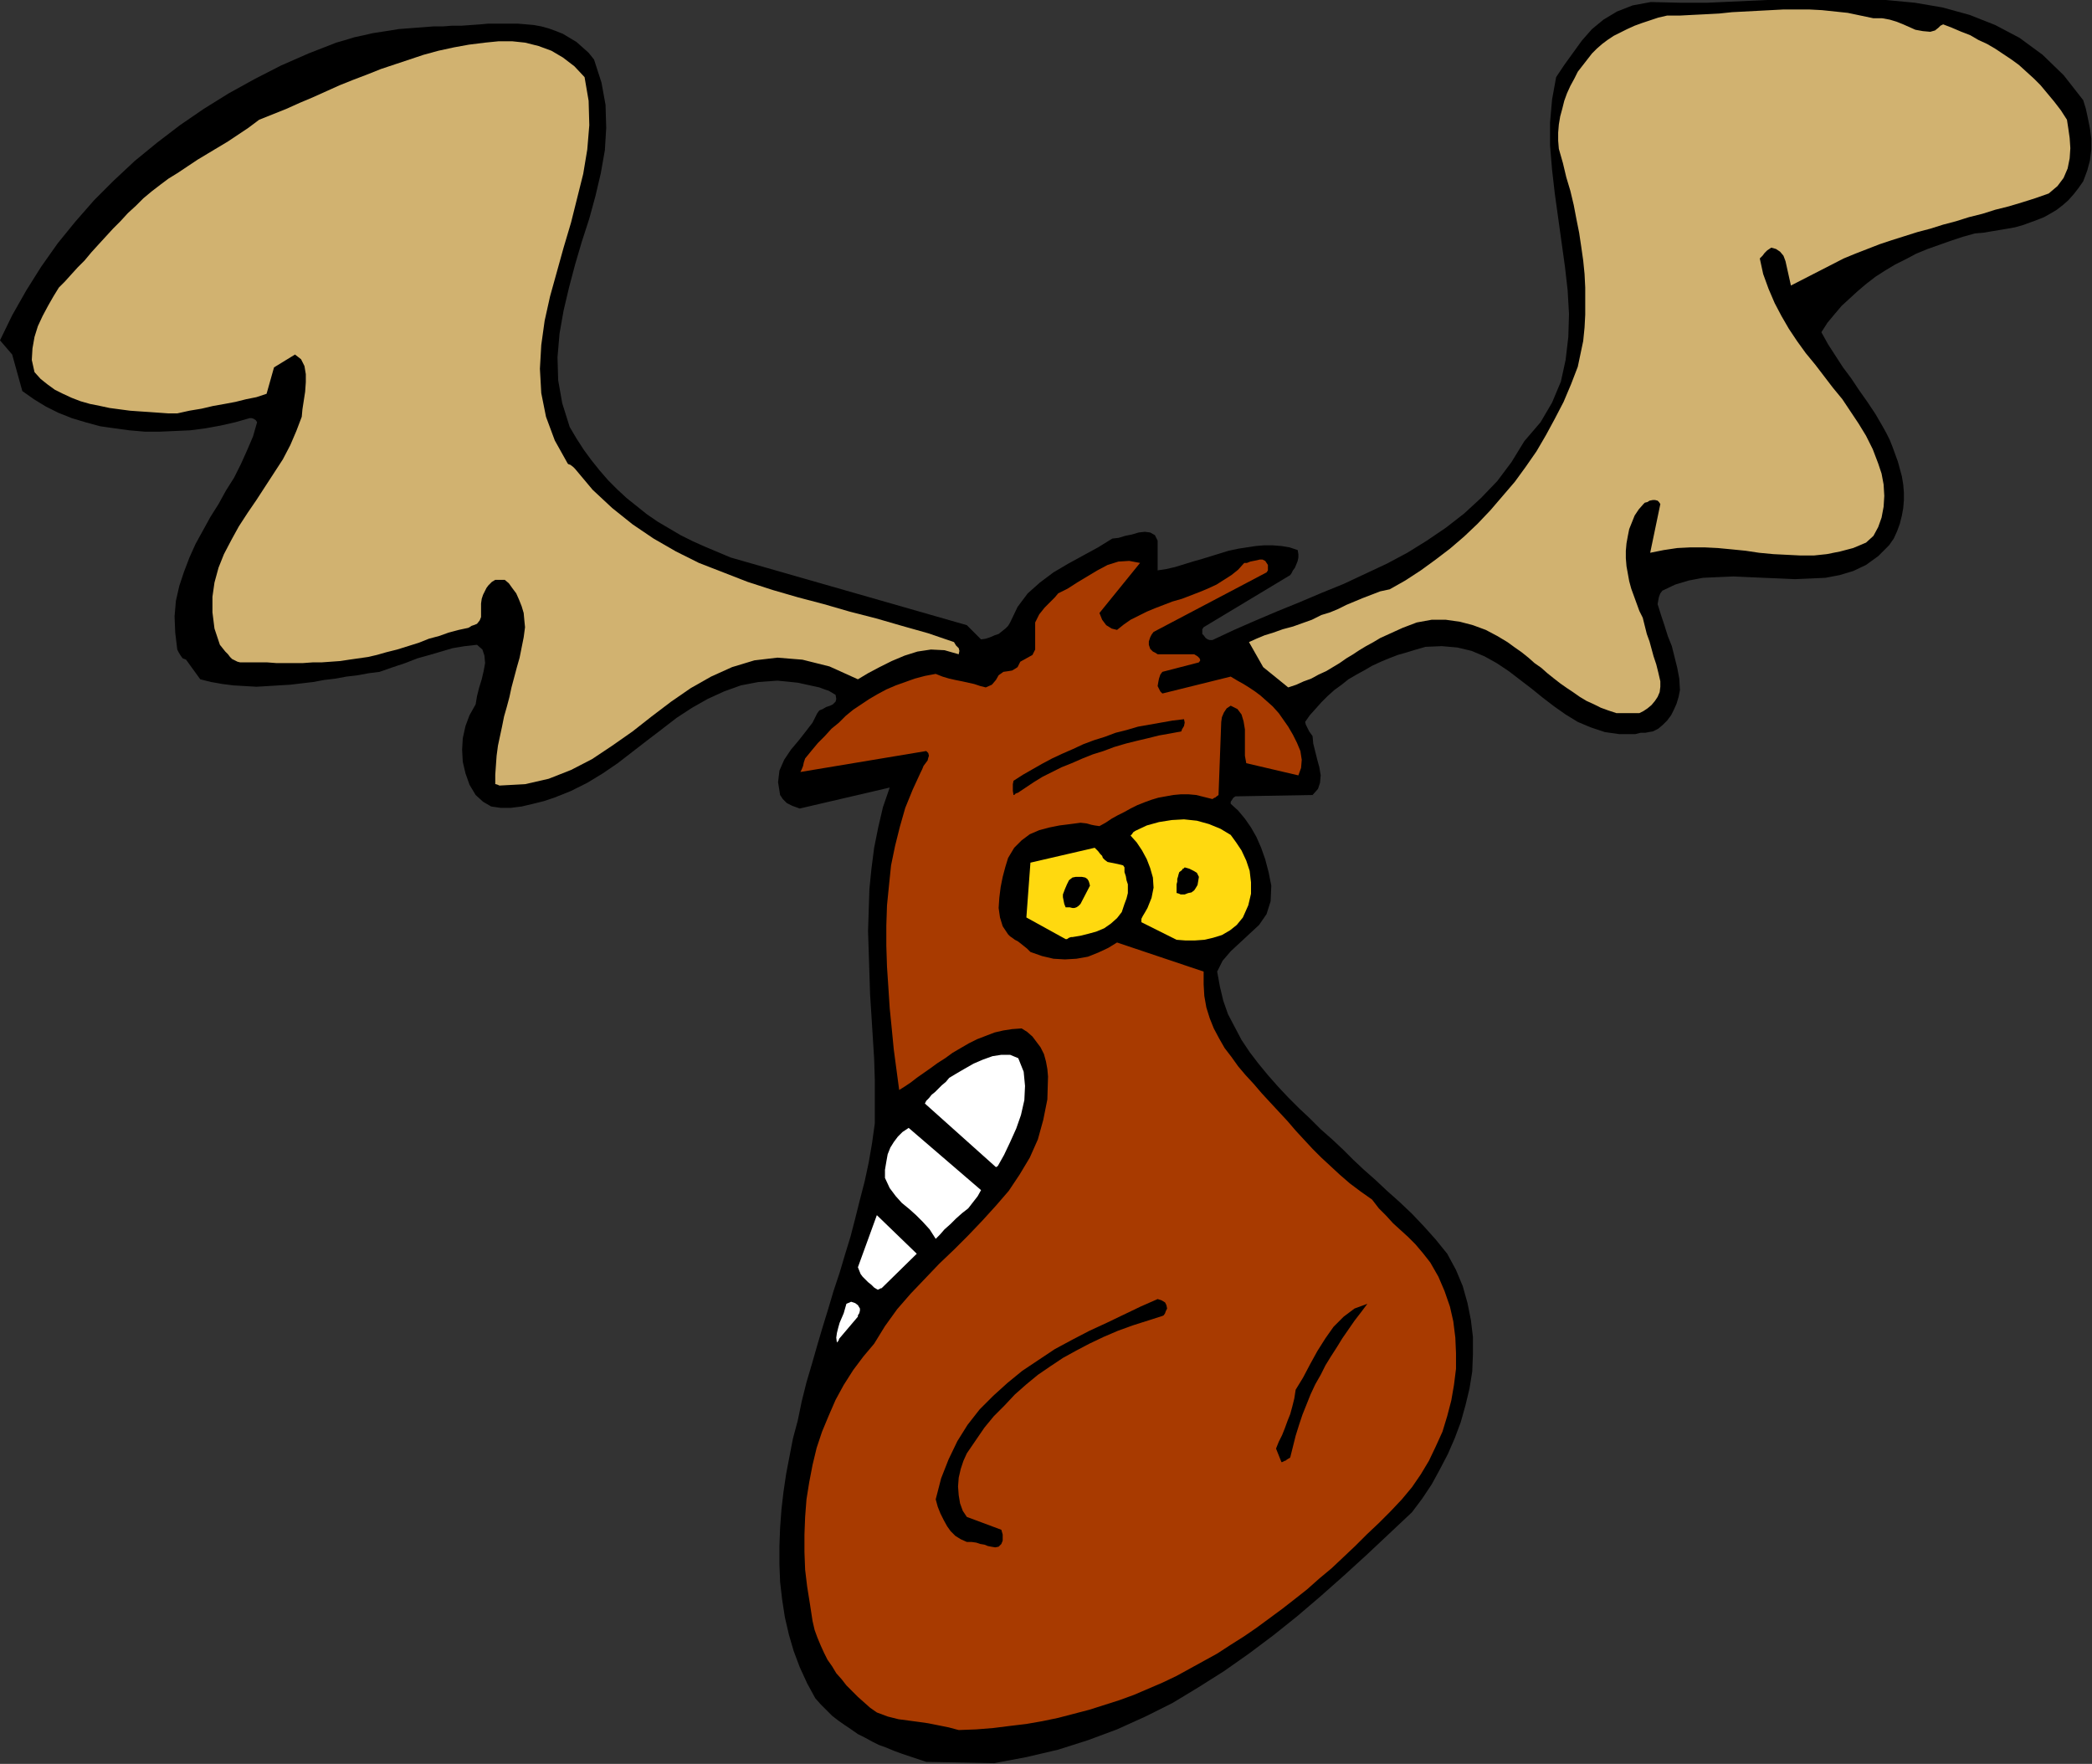 <?xml version="1.0" encoding="UTF-8" standalone="no"?>
<svg
   xmlns:dc="http://purl.org/dc/elements/1.1/"
   xmlns:cc="http://creativecommons.org/ns#"
   xmlns:rdf="http://www.w3.org/1999/02/22-rdf-syntax-ns#"
   xmlns:svg="http://www.w3.org/2000/svg"
   xmlns="http://www.w3.org/2000/svg"
   xmlns:sodipodi="http://sodipodi.sourceforge.net/DTD/sodipodi-0.dtd"
   xmlns:inkscape="http://www.inkscape.org/namespaces/inkscape"
   version="1.0"
   width="78.537mm"
   height="66.218mm"
   id="svg35"
   sodipodi:docname="AD003333.WMF">
  <rect width="100%" height="100%" fill="#333333" stroke="none"/>
  <sodipodi:namedview
     pagecolor="#ffffff"
     bordercolor="#666666"
     borderopacity="1"
     objecttolerance="10"
     gridtolerance="10"
     guidetolerance="10"
     inkscape:pageopacity="0"
     inkscape:pageshadow="2"
     inkscape:window-width="640"
     inkscape:window-height="480"
     id="namedview37" />
  <defs
     id="defs3">
    <pattern
       id="WMFhbasepattern"
       patternUnits="userSpaceOnUse"
       width="6"
       height="6"
       x="0"
       y="0" />
  </defs>
  <path
     style="fill:#000000;fill-rule:evenodd;fill-opacity:1;stroke:none;"
     d="  M 141.024,250.176   L 145.632,249.312   L 150.144,248.256   L 154.368,246.912   L 158.496,245.376   L 162.528,243.552   L 166.368,241.632   L 170.016,239.424   L 173.664,237.12   L 177.216,234.624   L 180.672,232.032   L 184.032,229.344   L 187.296,226.56   L 190.656,223.584   L 193.92,220.608   L 197.088,217.632   L 200.352,214.56   L 201.792,212.64   L 203.136,210.624   L 204.288,208.512   L 205.44,206.304   L 206.4,204.096   L 207.264,201.792   L 207.936,199.392   L 208.512,196.992   L 208.896,194.592   L 208.992,192.192   L 208.992,189.696   L 208.704,187.296   L 208.224,184.896   L 207.552,182.496   L 206.592,180.192   L 205.344,177.888   L 203.712,175.872   L 202.08,174.048   L 200.352,172.224   L 198.528,170.496   L 196.8,168.96   L 195.168,167.424   L 193.536,165.984   L 192,164.544   L 190.56,163.104   L 189.024,161.664   L 187.392,160.224   L 185.856,158.688   L 184.32,157.248   L 182.784,155.712   L 181.344,154.176   L 179.904,152.544   L 178.56,150.912   L 177.312,149.28   L 176.16,147.552   L 175.2,145.728   L 174.24,143.904   L 173.568,141.984   L 173.088,139.968   L 172.704,137.856   L 173.472,136.32   L 174.624,134.976   L 175.968,133.728   L 177.312,132.48   L 178.656,131.232   L 179.712,129.696   L 180.288,127.872   L 180.384,125.664   L 180,123.744   L 179.52,121.92   L 178.944,120.288   L 178.272,118.752   L 177.504,117.408   L 176.64,116.16   L 175.68,115.008   L 174.624,114.048   L 174.624,113.76   L 174.816,113.472   L 175.008,113.184   L 175.296,112.992   L 186.24,112.8   L 187.008,111.936   L 187.296,111.072   L 187.392,110.016   L 187.2,108.864   L 186.912,107.808   L 186.624,106.656   L 186.336,105.504   L 186.24,104.448   L 185.76,103.776   L 185.472,103.2   L 185.28,102.816   L 185.184,102.432   L 185.856,101.472   L 186.72,100.512   L 187.488,99.648   L 188.352,98.784   L 189.312,97.92   L 190.368,97.152   L 191.328,96.384   L 192.48,95.712   L 193.536,95.136   L 194.688,94.464   L 195.936,93.888   L 197.088,93.408   L 198.336,92.928   L 199.68,92.544   L 200.928,92.16   L 202.272,91.776   L 204.576,91.68   L 206.784,91.872   L 208.8,92.352   L 210.624,93.12   L 212.352,94.08   L 214.08,95.232   L 215.712,96.48   L 217.344,97.728   L 218.88,98.976   L 220.512,100.224   L 222.144,101.376   L 223.872,102.432   L 225.696,103.2   L 227.712,103.872   L 229.728,104.16   L 232.032,104.16   L 232.8,103.968   L 233.472,103.968   L 233.952,103.872   L 234.528,103.776   L 235.296,103.392   L 235.968,102.816   L 236.544,102.24   L 237.12,101.472   L 237.504,100.704   L 237.888,99.84   L 238.176,98.88   L 238.368,97.92   L 238.272,96.288   L 237.984,94.752   L 237.6,93.216   L 237.216,91.68   L 236.64,90.24   L 236.16,88.704   L 235.68,87.264   L 235.2,85.728   L 235.296,85.152   L 235.392,84.672   L 235.584,84.192   L 235.872,83.808   L 237.696,82.944   L 239.616,82.368   L 241.632,81.984   L 243.744,81.888   L 245.952,81.792   L 248.064,81.888   L 250.272,81.984   L 252.576,82.08   L 254.688,82.176   L 256.896,82.08   L 259.008,81.984   L 261.024,81.6   L 262.944,81.024   L 264.768,80.16   L 266.496,78.912   L 268.032,77.376   L 268.704,76.416   L 269.184,75.36   L 269.568,74.304   L 269.856,73.152   L 270.048,72.096   L 270.144,70.944   L 270.144,69.888   L 270.048,68.736   L 269.856,67.584   L 269.568,66.528   L 269.28,65.472   L 268.896,64.416   L 268.512,63.36   L 268.128,62.4   L 267.648,61.44   L 267.168,60.576   L 266.112,58.752   L 264.96,57.024   L 263.808,55.392   L 262.656,53.664   L 261.504,52.128   L 260.448,50.496   L 259.392,48.864   L 258.432,47.136   L 259.296,45.792   L 260.256,44.64   L 261.312,43.392   L 262.464,42.336   L 263.616,41.28   L 264.864,40.224   L 266.112,39.264   L 267.456,38.4   L 268.896,37.536   L 270.432,36.768   L 271.872,36   L 273.504,35.328   L 275.136,34.752   L 276.768,34.176   L 278.496,33.6   L 280.224,33.12   L 281.376,33.024   L 282.528,32.832   L 283.68,32.64   L 284.832,32.448   L 285.888,32.256   L 286.944,31.968   L 288,31.584   L 289.056,31.2   L 290.016,30.816   L 290.88,30.336   L 291.84,29.76   L 292.704,29.088   L 293.472,28.416   L 294.24,27.552   L 294.912,26.688   L 295.584,25.728   L 296.16,24.192   L 296.544,22.752   L 296.736,21.216   L 296.736,19.68   L 296.544,18.24   L 296.256,16.8   L 295.968,15.456   L 295.584,14.208   L 292.8,10.656   L 289.824,7.776   L 286.56,5.376   L 283.104,3.552   L 279.456,2.112   L 275.616,1.056   L 271.68,0.384   L 267.552,0   L 263.424,-0.192   L 259.2,-0.192   L 254.976,-0.096   L 250.752,0   L 246.528,0.192   L 242.304,0.384   L 238.272,0.384   L 234.24,0.288   L 231.648,0.768   L 229.44,1.632   L 227.52,2.784   L 225.888,4.128   L 224.448,5.76   L 223.2,7.488   L 221.952,9.216   L 220.8,10.944   L 220.224,14.112   L 219.936,17.376   L 219.936,20.64   L 220.224,24.096   L 220.608,27.456   L 221.088,30.912   L 221.568,34.368   L 222.048,37.824   L 222.432,41.184   L 222.624,44.544   L 222.528,47.808   L 222.144,51.072   L 221.472,54.144   L 220.224,57.12   L 218.592,59.904   L 216.288,62.592   L 214.464,65.568   L 212.448,68.256   L 210.144,70.656   L 207.744,72.864   L 205.152,74.88   L 202.464,76.704   L 199.68,78.432   L 196.8,79.968   L 193.728,81.408   L 190.656,82.848   L 187.584,84.096   L 184.416,85.44   L 181.344,86.688   L 178.176,88.032   L 175.104,89.376   L 172.032,90.816   L 171.648,90.816   L 171.36,90.72   L 171.072,90.528   L 170.784,90.144   L 170.592,89.952   L 170.592,89.664   L 170.592,89.28   L 170.784,88.992   L 183.072,81.6   L 183.264,81.312   L 183.456,80.928   L 183.744,80.544   L 183.936,80.064   L 184.128,79.584   L 184.224,79.104   L 184.224,78.624   L 184.128,78.048   L 182.976,77.664   L 181.824,77.472   L 180.576,77.376   L 179.328,77.376   L 178.176,77.472   L 176.928,77.664   L 175.68,77.856   L 174.336,78.144   L 173.088,78.528   L 171.84,78.912   L 170.592,79.296   L 169.248,79.68   L 168,80.064   L 166.752,80.448   L 165.504,80.736   L 164.256,80.928   L 164.256,76.704   L 163.872,75.936   L 163.2,75.552   L 162.432,75.456   L 161.568,75.552   L 160.608,75.84   L 159.648,76.032   L 158.688,76.32   L 157.824,76.416   L 155.808,77.664   L 153.696,78.816   L 151.584,79.968   L 149.472,81.216   L 147.552,82.656   L 145.824,84.192   L 144.384,86.112   L 143.328,88.32   L 143.04,88.8   L 142.656,89.184   L 142.176,89.568   L 141.696,89.952   L 141.12,90.144   L 140.448,90.432   L 139.872,90.624   L 139.2,90.72   L 137.184,88.704   L 103.68,79.104   L 101.856,78.336   L 100.032,77.568   L 98.304,76.8   L 96.576,75.936   L 94.944,74.976   L 93.312,74.016   L 91.776,72.96   L 90.336,71.808   L 88.896,70.656   L 87.552,69.408   L 86.304,68.16   L 85.056,66.72   L 83.904,65.28   L 82.848,63.84   L 81.792,62.208   L 80.832,60.576   L 79.776,57.216   L 79.2,53.952   L 79.104,50.688   L 79.392,47.328   L 79.968,44.064   L 80.736,40.8   L 81.6,37.536   L 82.56,34.272   L 83.616,31.008   L 84.48,27.84   L 85.248,24.576   L 85.824,21.312   L 86.016,18.144   L 85.92,14.88   L 85.344,11.712   L 84.288,8.448   L 83.52,7.488   L 82.656,6.72   L 81.792,5.952   L 80.832,5.376   L 79.872,4.8   L 78.912,4.416   L 77.856,4.032   L 76.8,3.744   L 75.744,3.552   L 74.688,3.456   L 73.536,3.36   L 72.48,3.36   L 71.424,3.36   L 70.272,3.36   L 69.216,3.36   L 68.16,3.456   L 66.816,3.552   L 65.472,3.648   L 64.128,3.648   L 62.88,3.744   L 61.536,3.744   L 60.288,3.84   L 59.04,3.936   L 57.792,4.032   L 56.544,4.128   L 55.392,4.32   L 54.144,4.512   L 52.896,4.704   L 51.648,4.992   L 50.304,5.28   L 49.056,5.664   L 47.712,6.048   L 43.776,7.584   L 39.84,9.312   L 36.096,11.232   L 32.448,13.248   L 28.896,15.456   L 25.536,17.76   L 22.272,20.256   L 19.104,22.848   L 16.128,25.632   L 13.344,28.416   L 10.656,31.488   L 8.16,34.56   L 5.856,37.824   L 3.744,41.184   L 1.728,44.736   L 0,48.288   L 1.728,50.304   L 3.168,55.488   L 4.8,56.64   L 6.528,57.696   L 8.256,58.56   L 10.176,59.328   L 12.096,59.904   L 14.208,60.48   L 16.224,60.768   L 18.336,61.056   L 20.544,61.248   L 22.656,61.248   L 24.864,61.152   L 26.976,61.056   L 29.184,60.768   L 31.296,60.384   L 33.408,59.904   L 35.424,59.328   L 35.712,59.328   L 36,59.424   L 36.288,59.616   L 36.48,59.904   L 35.904,61.92   L 35.04,63.936   L 34.176,65.856   L 33.216,67.776   L 32.064,69.6   L 31.008,71.52   L 29.856,73.344   L 28.8,75.264   L 27.744,77.184   L 26.88,79.104   L 26.112,81.12   L 25.44,83.136   L 24.96,85.248   L 24.768,87.456   L 24.864,89.76   L 25.152,92.16   L 25.344,92.544   L 25.632,93.024   L 25.92,93.408   L 26.4,93.6   L 28.416,96.384   L 29.952,96.768   L 31.584,97.056   L 33.12,97.248   L 34.752,97.344   L 36.384,97.44   L 38.016,97.344   L 39.552,97.248   L 41.184,97.152   L 42.816,96.96   L 44.448,96.768   L 45.984,96.48   L 47.616,96.288   L 49.152,96   L 50.784,95.808   L 52.32,95.52   L 53.856,95.328   L 55.776,94.656   L 57.504,94.08   L 59.232,93.408   L 60.96,92.928   L 62.592,92.448   L 64.224,91.968   L 65.952,91.68   L 67.68,91.488   L 68.448,92.16   L 68.736,93.024   L 68.832,94.08   L 68.64,95.136   L 68.352,96.384   L 67.968,97.632   L 67.68,98.784   L 67.488,99.936   L 66.624,101.472   L 66.048,103.008   L 65.664,104.736   L 65.568,106.368   L 65.664,108.096   L 66.048,109.728   L 66.624,111.36   L 67.488,112.8   L 68.544,113.76   L 69.696,114.432   L 71.04,114.624   L 72.48,114.624   L 74.016,114.432   L 75.648,114.048   L 77.184,113.664   L 78.624,113.184   L 81.024,112.224   L 83.328,111.072   L 85.536,109.728   L 87.648,108.288   L 89.76,106.656   L 91.872,105.024   L 93.888,103.488   L 96,101.856   L 98.208,100.416   L 100.416,99.168   L 102.72,98.112   L 105.12,97.248   L 107.616,96.768   L 110.304,96.576   L 113.184,96.864   L 116.256,97.536   L 117.024,97.824   L 117.6,98.016   L 118.08,98.304   L 118.56,98.592   L 118.656,99.168   L 118.56,99.552   L 118.176,99.936   L 117.792,100.128   L 117.216,100.32   L 116.736,100.608   L 116.256,100.8   L 115.968,101.184   L 115.296,102.528   L 114.336,103.776   L 113.28,105.12   L 112.224,106.368   L 111.264,107.808   L 110.592,109.344   L 110.4,110.976   L 110.688,112.8   L 111.072,113.376   L 111.648,113.952   L 112.416,114.336   L 113.472,114.72   L 126.24,111.744   L 125.28,114.528   L 124.608,117.408   L 124.032,120.288   L 123.648,123.264   L 123.36,126.144   L 123.264,129.12   L 123.168,132.096   L 123.264,135.072   L 123.36,138.048   L 123.456,141.12   L 123.648,144.096   L 123.84,147.168   L 124.032,150.24   L 124.128,153.312   L 124.128,156.288   L 124.128,159.36   L 123.744,162.144   L 123.264,164.928   L 122.688,167.616   L 122.016,170.208   L 121.344,172.896   L 120.672,175.488   L 119.904,177.984   L 119.136,180.576   L 118.272,183.168   L 117.504,185.76   L 116.736,188.256   L 115.968,190.848   L 115.2,193.536   L 114.432,196.128   L 113.76,198.816   L 113.184,201.6   L 112.512,204.096   L 112.032,206.592   L 111.552,209.088   L 111.168,211.68   L 110.88,214.176   L 110.688,216.768   L 110.592,219.36   L 110.592,221.952   L 110.688,224.448   L 110.976,226.944   L 111.36,229.44   L 111.936,231.936   L 112.608,234.24   L 113.472,236.544   L 114.528,238.848   L 115.68,240.96   L 116.448,241.824   L 117.312,242.688   L 118.08,243.456   L 118.944,244.128   L 119.904,244.8   L 120.768,245.376   L 121.728,246.048   L 122.688,246.528   L 123.744,247.104   L 124.704,247.584   L 125.76,247.968   L 126.912,248.448   L 127.968,248.832   L 129.12,249.216   L 130.272,249.6   L 131.424,249.984   L 141.024,250.176  z "
     id="path5" />
  <path
     style="fill:#a83a00;fill-rule:evenodd;fill-opacity:1;stroke:none;"
     d="  M 136.032,245.472   L 138.528,245.376   L 140.928,245.184   L 143.232,244.896   L 145.632,244.608   L 147.84,244.224   L 150.144,243.744   L 152.352,243.168   L 154.56,242.592   L 156.672,241.92   L 158.784,241.248   L 160.896,240.48   L 162.912,239.616   L 164.928,238.752   L 166.944,237.792   L 168.864,236.736   L 170.784,235.68   L 172.704,234.624   L 174.624,233.376   L 176.448,232.224   L 178.272,230.976   L 180.096,229.632   L 181.92,228.288   L 183.648,226.944   L 185.472,225.504   L 187.2,223.968   L 188.928,222.528   L 190.56,220.992   L 192.288,219.36   L 193.92,217.728   L 195.648,216.096   L 197.28,214.464   L 198.912,212.736   L 200.352,211.008   L 201.6,209.184   L 202.752,207.264   L 203.712,205.248   L 204.672,203.136   L 205.344,200.928   L 205.92,198.72   L 206.304,196.512   L 206.592,194.208   L 206.592,192   L 206.496,189.792   L 206.208,187.488   L 205.728,185.376   L 204.96,183.168   L 204.096,181.152   L 202.944,179.136   L 201.888,177.792   L 200.832,176.544   L 199.776,175.488   L 198.72,174.528   L 197.664,173.568   L 196.704,172.512   L 195.648,171.456   L 194.688,170.208   L 193.056,169.056   L 191.52,167.904   L 190.08,166.656   L 188.736,165.408   L 187.488,164.256   L 186.24,163.008   L 184.992,161.664   L 183.84,160.416   L 182.688,159.072   L 181.44,157.728   L 180.192,156.384   L 179.04,155.136   L 177.888,153.792   L 176.736,152.544   L 175.68,151.296   L 174.72,149.952   L 173.76,148.704   L 172.992,147.36   L 172.224,145.92   L 171.648,144.48   L 171.168,142.944   L 170.88,141.312   L 170.784,139.68   L 170.784,137.856   L 158.496,133.728   L 157.248,134.496   L 155.808,135.168   L 154.368,135.744   L 152.736,136.032   L 151.104,136.128   L 149.472,136.032   L 147.84,135.648   L 146.208,135.072   L 145.728,134.592   L 145.248,134.208   L 144.768,133.824   L 144.384,133.536   L 144,133.344   L 143.616,133.056   L 143.328,132.864   L 143.04,132.576   L 142.272,131.424   L 141.888,130.176   L 141.696,128.832   L 141.792,127.392   L 141.984,125.856   L 142.272,124.416   L 142.656,122.976   L 143.04,121.728   L 143.904,120.288   L 144.96,119.232   L 146.112,118.368   L 147.456,117.792   L 148.896,117.408   L 150.336,117.12   L 151.872,116.928   L 153.312,116.736   L 154.176,116.832   L 154.848,117.024   L 155.328,117.12   L 156,117.216   L 156.864,116.736   L 157.728,116.16   L 158.592,115.68   L 159.552,115.2   L 160.416,114.72   L 161.376,114.24   L 162.336,113.856   L 163.392,113.472   L 164.352,113.184   L 165.408,112.992   L 166.464,112.8   L 167.52,112.704   L 168.672,112.704   L 169.728,112.8   L 170.88,113.088   L 172.032,113.376   L 172.32,113.184   L 172.416,113.184   L 172.512,113.088   L 172.896,112.8   L 173.28,102.432   L 173.376,101.76   L 173.664,101.088   L 174.048,100.512   L 174.624,100.128   L 175.584,100.608   L 176.16,101.376   L 176.448,102.336   L 176.64,103.488   L 176.64,104.736   L 176.64,105.984   L 176.64,107.232   L 176.832,108.288   L 184.224,110.016   L 184.608,108.96   L 184.704,107.808   L 184.512,106.56   L 184.032,105.408   L 183.456,104.256   L 182.784,103.104   L 182.112,102.144   L 181.44,101.184   L 180.576,100.224   L 179.712,99.456   L 178.848,98.688   L 178.08,98.112   L 177.216,97.536   L 176.448,97.056   L 175.584,96.576   L 174.624,96   L 164.928,98.4   L 164.832,98.304   L 164.64,98.112   L 164.448,97.728   L 164.256,97.344   L 164.352,96.768   L 164.448,96.288   L 164.64,95.712   L 164.928,95.328   L 170.112,93.984   L 170.304,93.696   L 170.208,93.408   L 169.92,93.12   L 169.44,92.832   L 164.256,92.832   L 163.968,92.64   L 163.584,92.448   L 163.2,92.064   L 163.008,91.488   L 163.008,91.008   L 163.2,90.432   L 163.392,90.048   L 163.68,89.664   L 179.712,81.216   L 179.904,80.928   L 179.904,80.544   L 179.904,80.16   L 179.712,79.872   L 179.52,79.584   L 179.136,79.392   L 178.752,79.392   L 178.368,79.488   L 177.888,79.584   L 177.408,79.68   L 176.928,79.872   L 176.544,79.872   L 175.68,80.832   L 174.72,81.6   L 173.664,82.272   L 172.608,82.944   L 171.36,83.52   L 170.208,84   L 168.96,84.48   L 167.712,84.96   L 166.368,85.344   L 165.12,85.824   L 163.872,86.304   L 162.72,86.784   L 161.568,87.36   L 160.416,87.936   L 159.456,88.608   L 158.496,89.376   L 157.728,89.184   L 156.96,88.704   L 156.384,87.936   L 156,86.976   L 161.76,79.872   L 160.224,79.584   L 158.688,79.68   L 157.152,80.16   L 155.712,80.928   L 154.272,81.792   L 152.832,82.656   L 151.488,83.52   L 150.144,84.192   L 149.664,84.768   L 149.184,85.248   L 148.704,85.728   L 148.224,86.208   L 147.84,86.688   L 147.456,87.168   L 147.168,87.744   L 146.88,88.32   L 146.88,92.16   L 146.496,92.928   L 145.632,93.408   L 144.768,93.888   L 144.384,94.656   L 144.096,94.848   L 143.616,95.136   L 143.04,95.232   L 142.368,95.328   L 141.696,95.808   L 141.312,96.48   L 140.736,97.152   L 139.872,97.536   L 139.104,97.344   L 138.24,97.056   L 137.376,96.864   L 136.512,96.672   L 135.552,96.48   L 134.688,96.288   L 133.728,96   L 132.768,95.616   L 131.232,95.904   L 129.792,96.288   L 128.448,96.768   L 127.104,97.248   L 125.76,97.824   L 124.512,98.496   L 123.36,99.168   L 122.208,99.936   L 121.056,100.704   L 120,101.568   L 119.04,102.528   L 117.984,103.392   L 117.024,104.448   L 116.064,105.408   L 115.104,106.56   L 114.24,107.616   L 114.048,108.192   L 113.952,108.672   L 113.76,109.152   L 113.568,109.536   L 131.424,106.56   L 131.712,106.848   L 131.808,107.232   L 131.712,107.52   L 131.616,107.904   L 131.328,108.288   L 131.04,108.672   L 130.848,109.152   L 130.656,109.536   L 129.504,112.032   L 128.448,114.624   L 127.68,117.312   L 127.008,120   L 126.432,122.784   L 126.144,125.568   L 125.856,128.448   L 125.76,131.328   L 125.76,134.208   L 125.856,137.184   L 126.048,140.064   L 126.24,143.04   L 126.528,145.92   L 126.816,148.896   L 127.2,151.776   L 127.584,154.656   L 128.352,154.176   L 129.216,153.6   L 130.08,152.928   L 131.04,152.256   L 132,151.584   L 133.056,150.816   L 134.112,150.144   L 135.168,149.376   L 136.32,148.704   L 137.472,148.032   L 138.624,147.456   L 139.872,146.976   L 141.12,146.496   L 142.368,146.208   L 143.616,146.016   L 144.96,145.92   L 145.728,146.4   L 146.496,147.072   L 147.072,147.84   L 147.648,148.608   L 148.128,149.568   L 148.416,150.624   L 148.608,151.68   L 148.704,152.736   L 148.608,156   L 148.032,158.88   L 147.264,161.664   L 146.112,164.256   L 144.672,166.656   L 143.136,168.96   L 141.312,171.072   L 139.392,173.184   L 137.376,175.296   L 135.36,177.312   L 133.248,179.328   L 131.232,181.44   L 129.216,183.552   L 127.296,185.76   L 125.568,188.16   L 124.032,190.656   L 122.496,192.48   L 121.056,194.4   L 119.712,196.512   L 118.56,198.624   L 117.6,200.832   L 116.64,203.136   L 115.872,205.44   L 115.296,207.84   L 114.816,210.336   L 114.432,212.736   L 114.24,215.232   L 114.144,217.728   L 114.144,220.224   L 114.24,222.72   L 114.528,225.12   L 114.912,227.52   L 115.104,228.768   L 115.296,230.016   L 115.584,231.264   L 115.968,232.32   L 116.448,233.472   L 116.928,234.528   L 117.408,235.488   L 118.08,236.448   L 118.656,237.408   L 119.424,238.272   L 120.096,239.136   L 120.96,240   L 121.728,240.768   L 122.592,241.536   L 123.456,242.304   L 124.416,242.976   L 125.952,243.552   L 127.488,243.936   L 128.928,244.128   L 130.368,244.32   L 131.712,244.512   L 133.152,244.8   L 134.592,245.088   L 136.032,245.472  z "
     id="path7" />
  <path
     style="fill:#000000;fill-rule:evenodd;fill-opacity:1;stroke:none;"
     d="  M 141.696,219.456   L 141.792,219.36   L 141.888,219.264   L 141.984,219.168   L 142.08,219.072   L 142.272,218.592   L 142.272,218.208   L 142.272,217.728   L 142.08,217.056   L 137.184,215.232   L 136.608,214.368   L 136.224,213.312   L 136.032,212.16   L 135.936,210.912   L 136.032,209.664   L 136.32,208.416   L 136.704,207.264   L 137.184,206.208   L 138.432,204.384   L 139.68,202.56   L 141.024,200.928   L 142.56,199.392   L 144,197.856   L 145.632,196.416   L 147.264,195.072   L 149.088,193.824   L 150.816,192.672   L 152.736,191.616   L 154.56,190.656   L 156.576,189.696   L 158.592,188.832   L 160.704,188.064   L 162.816,187.392   L 164.928,186.72   L 165.12,186.624   L 165.312,186.336   L 165.408,186.048   L 165.6,185.664   L 165.504,185.184   L 165.312,184.8   L 164.832,184.512   L 164.256,184.32   L 161.856,185.376   L 159.456,186.528   L 157.056,187.68   L 154.56,188.832   L 152.16,190.08   L 149.664,191.424   L 147.36,192.96   L 145.056,194.496   L 142.944,196.224   L 140.928,198.048   L 139.008,199.968   L 137.28,202.176   L 135.84,204.48   L 134.592,207.072   L 133.536,209.76   L 132.768,212.736   L 133.056,213.792   L 133.44,214.752   L 133.92,215.712   L 134.4,216.576   L 134.88,217.248   L 135.552,217.92   L 136.32,218.4   L 137.184,218.784   L 137.856,218.784   L 138.528,218.88   L 139.104,219.072   L 139.68,219.168   L 140.16,219.36   L 140.64,219.456   L 141.216,219.552   L 141.696,219.456  z "
     id="path9" />
  <path
     style="fill:#000000;fill-rule:evenodd;fill-opacity:1;stroke:none;"
     d="  M 182.4,207.264   L 182.496,207.168   L 182.784,206.976   L 182.976,206.88   L 183.072,206.784   L 183.456,205.248   L 183.84,203.712   L 184.32,202.176   L 184.8,200.736   L 185.376,199.296   L 185.952,197.856   L 186.624,196.416   L 187.392,195.072   L 188.064,193.728   L 188.832,192.48   L 189.696,191.136   L 190.464,189.888   L 191.328,188.64   L 192.192,187.392   L 193.152,186.144   L 194.016,184.992   L 192.192,185.664   L 190.656,186.816   L 189.216,188.256   L 188.064,189.888   L 186.912,191.712   L 185.856,193.632   L 184.896,195.456   L 183.84,197.184   L 183.648,198.432   L 183.36,199.584   L 183.072,200.64   L 182.688,201.6   L 182.304,202.656   L 181.92,203.616   L 181.44,204.576   L 181.056,205.536   L 181.824,207.456   L 181.92,207.456   L 182.112,207.36   L 182.304,207.264   L 182.4,207.264  z "
     id="path11" />
  <path
     style="fill:#ffffff;fill-rule:evenodd;fill-opacity:1;stroke:none;"
     d="  M 119.04,189.984   L 121.728,186.816   L 121.728,186.624   L 121.92,186.336   L 122.016,185.952   L 122.016,185.664   L 121.728,185.184   L 121.344,184.896   L 120.768,184.704   L 120.096,184.992   L 119.904,185.664   L 119.712,186.336   L 119.424,187.008   L 119.136,187.68   L 118.944,188.352   L 118.752,189.12   L 118.656,189.792   L 118.752,190.56   L 118.752,190.464   L 118.944,190.272   L 119.04,190.08   L 119.04,189.984  z "
     id="path13" />
  <path
     style="fill:#ffffff;fill-rule:evenodd;fill-opacity:1;stroke:none;"
     d="  M 125.088,182.784   L 130.08,177.888   L 124.416,172.416   L 121.728,179.808   L 121.92,180.288   L 122.112,180.768   L 122.4,181.152   L 122.784,181.536   L 123.168,181.92   L 123.648,182.304   L 124.032,182.688   L 124.512,182.976   L 124.608,182.976   L 124.8,182.88   L 124.992,182.784   L 125.088,182.784  z "
     id="path15" />
  <path
     style="fill:#ffffff;fill-rule:evenodd;fill-opacity:1;stroke:none;"
     d="  M 133.344,175.2   L 134.016,174.432   L 134.88,173.664   L 135.648,172.896   L 136.512,172.128   L 137.376,171.456   L 138.048,170.592   L 138.72,169.728   L 139.2,168.864   L 128.928,160.032   L 128.064,160.608   L 127.392,161.28   L 126.816,162.048   L 126.336,162.816   L 125.952,163.776   L 125.76,164.832   L 125.568,165.984   L 125.568,167.136   L 126.24,168.576   L 127.104,169.728   L 127.968,170.688   L 129.024,171.552   L 129.984,172.416   L 130.944,173.376   L 131.904,174.432   L 132.768,175.776   L 132.864,175.68   L 133.056,175.488   L 133.248,175.296   L 133.344,175.2  z "
     id="path17" />
  <path
     style="fill:#ffffff;fill-rule:evenodd;fill-opacity:1;stroke:none;"
     d="  M 141.6,165.408   L 142.464,163.872   L 143.328,162.048   L 144.192,160.128   L 144.864,158.208   L 145.344,156.096   L 145.44,154.08   L 145.248,152.064   L 144.48,150.144   L 143.328,149.664   L 142.08,149.664   L 140.832,149.856   L 139.488,150.336   L 138.144,150.912   L 136.8,151.68   L 135.648,152.352   L 134.688,152.928   L 134.208,153.504   L 133.632,153.984   L 133.152,154.464   L 132.672,154.944   L 132.192,155.328   L 131.808,155.808   L 131.424,156.192   L 131.232,156.576   L 141.312,165.6   L 141.312,165.6   L 141.504,165.504   L 141.6,165.408   L 141.6,165.408  z "
     id="path19" />
  <path
     style="fill:#ffd90f;fill-rule:evenodd;fill-opacity:1;stroke:none;"
     d="  M 152.16,132.96   L 153.312,132.768   L 154.464,132.48   L 155.52,132.192   L 156.672,131.712   L 157.632,131.04   L 158.496,130.272   L 159.168,129.408   L 159.552,128.256   L 159.84,127.488   L 160.032,126.72   L 160.032,126.144   L 160.032,125.472   L 159.84,124.896   L 159.744,124.32   L 159.552,123.744   L 159.552,123.072   L 159.36,122.784   L 158.976,122.688   L 158.592,122.592   L 158.112,122.496   L 157.632,122.4   L 157.152,122.304   L 156.768,122.016   L 156.48,121.728   L 156.384,121.44   L 156.096,121.152   L 155.808,120.768   L 155.328,120.288   L 146.208,122.4   L 145.632,130.176   L 151.2,133.248   L 151.392,133.248   L 151.68,133.056   L 151.968,132.96   L 152.16,132.96  z "
     id="path21" />
  <path
     style="fill:#ffd90f;fill-rule:evenodd;fill-opacity:1;stroke:none;"
     d="  M 166.944,133.344   L 168.192,133.44   L 169.536,133.44   L 170.88,133.344   L 172.128,133.056   L 173.376,132.672   L 174.528,132   L 175.488,131.232   L 176.352,130.176   L 177.12,128.448   L 177.504,126.816   L 177.504,125.184   L 177.312,123.552   L 176.832,122.112   L 176.16,120.672   L 175.392,119.52   L 174.624,118.464   L 173.184,117.6   L 171.552,116.928   L 169.824,116.448   L 168,116.256   L 166.272,116.352   L 164.448,116.64   L 162.72,117.12   L 161.088,117.888   L 160.8,118.08   L 160.608,118.368   L 160.512,118.464   L 160.416,118.56   L 161.28,119.52   L 162.048,120.672   L 162.72,121.92   L 163.2,123.168   L 163.584,124.512   L 163.68,125.952   L 163.392,127.392   L 162.816,128.832   L 162.432,129.504   L 162.144,129.984   L 161.952,130.368   L 161.952,130.848   L 166.944,133.344  z "
     id="path23" />
  <path
     style="fill:#000000;fill-rule:evenodd;fill-opacity:1;stroke:none;"
     d="  M 152.16,128.832   L 152.448,128.832   L 152.736,128.736   L 153.024,128.544   L 153.312,128.256   L 154.656,125.664   L 154.56,125.28   L 154.464,124.992   L 154.272,124.704   L 153.984,124.512   L 153.504,124.416   L 153.12,124.416   L 152.64,124.416   L 152.16,124.512   L 151.68,124.896   L 151.392,125.472   L 151.104,126.144   L 150.816,126.912   L 150.816,127.296   L 150.912,127.776   L 151.008,128.256   L 151.2,128.736   L 151.392,128.736   L 151.584,128.736   L 151.776,128.736   L 152.16,128.832  z "
     id="path25" />
  <path
     style="fill:#000000;fill-rule:evenodd;fill-opacity:1;stroke:none;"
     d="  M 167.616,126.912   L 168.096,126.912   L 168.576,126.72   L 169.056,126.624   L 169.44,126.336   L 169.632,126.048   L 169.92,125.568   L 170.016,124.992   L 170.112,124.416   L 169.824,123.84   L 169.344,123.552   L 168.768,123.264   L 168.096,123.072   L 167.904,123.264   L 167.808,123.264   L 167.712,123.456   L 167.328,123.744   L 167.232,124.032   L 167.136,124.416   L 167.04,124.704   L 167.04,125.088   L 166.944,125.472   L 166.944,125.952   L 166.944,126.336   L 166.944,126.72   L 167.04,126.72   L 167.328,126.816   L 167.52,126.912   L 167.616,126.912  z "
     id="path27" />
  <path
     style="fill:#000000;fill-rule:evenodd;fill-opacity:1;stroke:none;"
     d="  M 144.384,112.512   L 145.536,111.744   L 146.688,110.976   L 147.936,110.208   L 149.28,109.536   L 150.624,108.864   L 152.064,108.288   L 153.6,107.616   L 155.04,107.04   L 156.576,106.56   L 158.112,105.984   L 159.744,105.504   L 161.28,105.12   L 162.912,104.736   L 164.448,104.352   L 166.08,104.064   L 167.616,103.776   L 167.712,103.488   L 168,103.008   L 168.096,102.528   L 168,102.048   L 166.368,102.24   L 164.736,102.528   L 163.104,102.816   L 161.472,103.104   L 159.84,103.584   L 158.304,103.968   L 156.768,104.544   L 155.232,105.024   L 153.696,105.6   L 152.256,106.272   L 150.72,106.944   L 149.28,107.616   L 147.84,108.384   L 146.496,109.152   L 145.152,109.92   L 143.808,110.784   L 143.712,111.264   L 143.712,111.744   L 143.712,112.224   L 143.808,112.8   L 143.904,112.8   L 144.096,112.608   L 144.288,112.512   L 144.384,112.512  z "
     id="path29" />
  <path
     style="fill:#d1b270;fill-rule:evenodd;fill-opacity:1;stroke:none;"
     d="  M 70.944,111.456   L 74.496,111.264   L 77.856,110.496   L 81.024,109.248   L 84,107.712   L 86.88,105.792   L 89.76,103.776   L 92.448,101.664   L 95.232,99.552   L 98.016,97.632   L 100.896,96   L 103.872,94.656   L 107.04,93.696   L 110.304,93.312   L 113.856,93.6   L 117.696,94.56   L 121.728,96.384   L 123.168,95.52   L 124.8,94.656   L 126.528,93.792   L 128.352,93.024   L 130.176,92.448   L 132.096,92.16   L 134.016,92.256   L 136.032,92.832   L 136.128,92.352   L 136.032,91.968   L 135.648,91.584   L 135.36,91.104   L 131.712,89.856   L 127.968,88.8   L 124.32,87.744   L 120.576,86.784   L 116.928,85.728   L 113.28,84.768   L 109.632,83.712   L 106.08,82.56   L 102.624,81.216   L 99.168,79.872   L 95.904,78.24   L 92.736,76.416   L 89.76,74.4   L 86.88,72.096   L 84.096,69.504   L 81.6,66.528   L 81.312,66.24   L 80.928,65.952   L 80.64,65.856   L 80.544,65.76   L 78.72,62.496   L 77.472,59.136   L 76.8,55.776   L 76.608,52.32   L 76.8,48.96   L 77.28,45.504   L 78.048,42.048   L 79.008,38.592   L 79.968,35.136   L 81.024,31.584   L 81.888,28.128   L 82.752,24.672   L 83.328,21.216   L 83.616,17.76   L 83.52,14.304   L 82.944,10.944   L 81.504,9.408   L 79.872,8.16   L 78.24,7.2   L 76.416,6.528   L 74.496,6.048   L 72.672,5.856   L 70.752,5.856   L 68.832,6.048   L 66.528,6.336   L 64.416,6.72   L 62.208,7.2   L 60.096,7.776   L 58.08,8.448   L 56.064,9.12   L 54.048,9.792   L 52.128,10.56   L 50.112,11.328   L 48.192,12.096   L 46.272,12.96   L 44.352,13.824   L 42.528,14.592   L 40.608,15.456   L 38.688,16.224   L 36.768,16.992   L 35.232,18.144   L 33.792,19.104   L 32.352,20.064   L 30.912,20.928   L 29.472,21.792   L 28.032,22.656   L 26.592,23.616   L 25.152,24.576   L 23.904,25.344   L 22.752,26.208   L 21.504,27.168   L 20.352,28.128   L 19.296,29.184   L 18.144,30.24   L 17.088,31.392   L 16.032,32.448   L 14.976,33.6   L 13.92,34.752   L 12.96,35.808   L 12,36.96   L 11.04,37.92   L 10.08,38.976   L 9.216,39.936   L 8.352,40.8   L 7.584,42.048   L 6.816,43.392   L 6.048,44.832   L 5.376,46.272   L 4.896,47.808   L 4.608,49.44   L 4.512,51.072   L 4.896,52.8   L 5.76,53.76   L 6.72,54.528   L 7.776,55.296   L 8.928,55.872   L 10.176,56.448   L 11.424,56.928   L 12.768,57.312   L 14.208,57.6   L 15.552,57.888   L 16.992,58.08   L 18.432,58.272   L 19.776,58.368   L 21.216,58.464   L 22.56,58.56   L 23.904,58.656   L 25.152,58.656   L 26.88,58.272   L 28.608,57.984   L 30.24,57.6   L 31.872,57.312   L 33.408,57.024   L 34.944,56.64   L 36.384,56.352   L 37.824,55.872   L 38.88,52.128   L 41.856,50.304   L 42.72,50.976   L 43.2,51.936   L 43.392,53.088   L 43.392,54.24   L 43.296,55.584   L 43.104,56.832   L 42.912,58.08   L 42.816,59.136   L 42.048,61.152   L 41.184,63.168   L 40.128,65.184   L 38.88,67.104   L 37.632,69.024   L 36.384,70.944   L 35.136,72.768   L 33.888,74.688   L 32.832,76.608   L 31.776,78.624   L 31.008,80.544   L 30.432,82.656   L 30.144,84.672   L 30.144,86.88   L 30.432,89.184   L 31.2,91.488   L 31.584,91.968   L 31.968,92.448   L 32.352,92.832   L 32.64,93.216   L 32.928,93.504   L 33.312,93.696   L 33.696,93.888   L 34.08,93.984   L 35.328,93.984   L 36.576,93.984   L 37.92,93.984   L 39.168,94.08   L 40.416,94.08   L 41.76,94.08   L 43.008,94.08   L 44.352,93.984   L 45.6,93.984   L 46.944,93.888   L 48.288,93.792   L 49.536,93.6   L 50.88,93.408   L 52.224,93.216   L 53.472,92.928   L 54.816,92.544   L 56.352,92.16   L 57.888,91.68   L 59.424,91.2   L 60.864,90.624   L 62.304,90.24   L 63.648,89.76   L 65.088,89.376   L 66.432,89.088   L 66.624,88.992   L 66.912,88.8   L 67.2,88.704   L 67.68,88.512   L 68.064,88.032   L 68.256,87.552   L 68.256,86.976   L 68.256,86.304   L 68.256,85.632   L 68.352,84.96   L 68.544,84.384   L 68.832,83.808   L 69.024,83.424   L 69.312,83.04   L 69.792,82.56   L 70.272,82.272   L 70.56,82.272   L 70.848,82.272   L 71.232,82.272   L 71.616,82.272   L 72.192,82.752   L 72.672,83.424   L 73.248,84.192   L 73.632,85.056   L 74.016,86.016   L 74.304,86.976   L 74.4,88.032   L 74.496,88.992   L 74.304,90.432   L 74.016,91.872   L 73.728,93.312   L 73.344,94.656   L 72.96,96.096   L 72.576,97.536   L 72.288,98.88   L 71.904,100.32   L 71.52,101.664   L 71.232,103.104   L 70.944,104.448   L 70.656,105.792   L 70.464,107.232   L 70.368,108.576   L 70.272,109.92   L 70.272,111.264   L 70.368,111.264   L 70.656,111.36   L 70.848,111.456   L 70.944,111.456  z "
     id="path31" />
  <path
     style="fill:#d1b270;fill-rule:evenodd;fill-opacity:1;stroke:none;"
     d="  M 229.344,101.184   L 232.608,101.184   L 233.184,100.896   L 233.76,100.512   L 234.336,100.032   L 234.816,99.456   L 235.2,98.88   L 235.488,98.208   L 235.584,97.44   L 235.584,96.672   L 235.296,95.424   L 235.008,94.272   L 234.624,93.12   L 234.336,92.064   L 234.048,91.008   L 233.664,89.952   L 233.376,88.8   L 233.088,87.648   L 232.608,86.688   L 232.224,85.632   L 231.84,84.576   L 231.456,83.52   L 231.168,82.464   L 230.976,81.408   L 230.784,80.352   L 230.688,79.2   L 230.688,78.144   L 230.784,77.088   L 230.976,76.032   L 231.168,75.072   L 231.552,74.112   L 231.936,73.152   L 232.512,72.288   L 233.184,71.52   L 233.376,71.328   L 233.76,71.232   L 234.048,71.04   L 234.528,70.944   L 234.816,70.944   L 235.2,71.04   L 235.392,71.232   L 235.584,71.52   L 234.144,78.432   L 236.064,78.048   L 237.984,77.76   L 239.904,77.664   L 241.824,77.664   L 243.744,77.76   L 245.76,77.952   L 247.68,78.144   L 249.6,78.432   L 251.616,78.624   L 253.536,78.72   L 255.456,78.816   L 257.376,78.816   L 259.2,78.624   L 261.12,78.24   L 262.944,77.76   L 264.768,76.992   L 265.824,76.032   L 266.496,74.784   L 266.976,73.44   L 267.264,71.904   L 267.36,70.368   L 267.264,68.736   L 266.976,67.2   L 266.496,65.76   L 265.728,63.744   L 264.768,61.824   L 263.712,60.096   L 262.56,58.368   L 261.408,56.64   L 260.064,55.008   L 258.816,53.376   L 257.568,51.744   L 256.224,50.112   L 254.976,48.384   L 253.824,46.656   L 252.768,44.832   L 251.808,43.008   L 250.944,40.992   L 250.176,38.88   L 249.696,36.672   L 250.08,36.288   L 250.368,35.904   L 250.752,35.52   L 251.328,35.136   L 252,35.328   L 252.576,35.712   L 253.056,36.288   L 253.344,37.056   L 253.536,37.92   L 253.728,38.784   L 253.92,39.648   L 254.112,40.512   L 261.6,36.672   L 263.232,36   L 264.96,35.328   L 266.688,34.656   L 268.416,34.08   L 270.24,33.504   L 272.064,32.928   L 273.888,32.448   L 275.712,31.872   L 277.536,31.392   L 279.36,30.816   L 281.28,30.336   L 283.104,29.76   L 285.024,29.28   L 286.944,28.704   L 288.768,28.128   L 290.688,27.456   L 291.936,26.4   L 292.8,25.248   L 293.376,23.904   L 293.664,22.464   L 293.76,21.024   L 293.664,19.584   L 293.472,18.24   L 293.28,16.992   L 292.416,15.648   L 291.456,14.4   L 290.496,13.248   L 289.536,12.096   L 288.576,11.136   L 287.52,10.176   L 286.464,9.216   L 285.408,8.448   L 284.256,7.68   L 283.104,6.912   L 281.952,6.24   L 280.704,5.664   L 279.552,4.992   L 278.304,4.512   L 276.96,3.936   L 275.712,3.456   L 275.328,3.648   L 275.04,3.936   L 274.56,4.32   L 273.888,4.512   L 272.832,4.416   L 271.776,4.224   L 270.912,3.84   L 270.048,3.456   L 269.088,3.072   L 268.128,2.784   L 267.072,2.592   L 265.824,2.592   L 264,2.208   L 262.176,1.824   L 260.352,1.632   L 258.528,1.44   L 256.704,1.344   L 254.88,1.344   L 253.056,1.344   L 251.232,1.44   L 249.408,1.536   L 247.584,1.632   L 245.76,1.728   L 243.936,1.92   L 242.112,2.016   L 240.192,2.112   L 238.368,2.208   L 236.544,2.208   L 235.296,2.496   L 234.144,2.88   L 232.992,3.264   L 231.936,3.648   L 230.88,4.128   L 229.92,4.608   L 228.96,5.088   L 228.096,5.664   L 227.328,6.24   L 226.56,6.912   L 225.888,7.584   L 225.216,8.448   L 224.544,9.312   L 223.872,10.176   L 223.392,11.136   L 222.816,12.192   L 222.336,13.248   L 221.952,14.304   L 221.664,15.456   L 221.376,16.512   L 221.184,17.664   L 221.088,18.816   L 221.088,19.968   L 221.184,21.12   L 221.76,23.136   L 222.24,25.152   L 222.816,27.072   L 223.296,29.088   L 223.68,31.104   L 224.064,33.024   L 224.352,34.944   L 224.64,36.96   L 224.832,38.88   L 224.928,40.8   L 224.928,42.72   L 224.928,44.64   L 224.832,46.464   L 224.64,48.384   L 224.256,50.208   L 223.872,52.032   L 222.912,54.528   L 221.856,57.024   L 220.608,59.424   L 219.36,61.728   L 218.016,64.032   L 216.48,66.24   L 214.944,68.352   L 213.216,70.368   L 211.488,72.384   L 209.664,74.304   L 207.744,76.128   L 205.728,77.856   L 203.712,79.392   L 201.6,80.928   L 199.392,82.368   L 197.184,83.616   L 195.84,83.904   L 194.592,84.384   L 193.344,84.864   L 192.192,85.344   L 191.04,85.824   L 189.888,86.4   L 188.736,86.88   L 187.488,87.264   L 186.144,87.936   L 184.8,88.416   L 183.456,88.896   L 182.016,89.28   L 180.672,89.76   L 179.424,90.144   L 178.272,90.624   L 177.216,91.104   L 179.232,94.656   L 182.784,97.536   L 183.936,97.152   L 184.992,96.672   L 186.048,96.288   L 187.104,95.712   L 188.16,95.232   L 189.12,94.656   L 190.08,94.08   L 191.04,93.408   L 192,92.832   L 192.864,92.256   L 193.824,91.68   L 194.88,91.104   L 195.84,90.528   L 196.896,90.048   L 197.952,89.568   L 199.008,89.088   L 201.024,88.32   L 203.136,87.936   L 205.152,87.936   L 207.168,88.224   L 208.992,88.704   L 210.816,89.376   L 212.448,90.24   L 213.888,91.104   L 214.944,91.872   L 215.904,92.544   L 216.864,93.312   L 217.728,94.08   L 218.688,94.752   L 219.552,95.52   L 220.512,96.288   L 221.376,96.96   L 222.336,97.632   L 223.2,98.208   L 224.16,98.88   L 225.12,99.456   L 226.176,99.936   L 227.136,100.416   L 228.192,100.8   L 229.344,101.184  z "
     id="path33" />
</svg>
